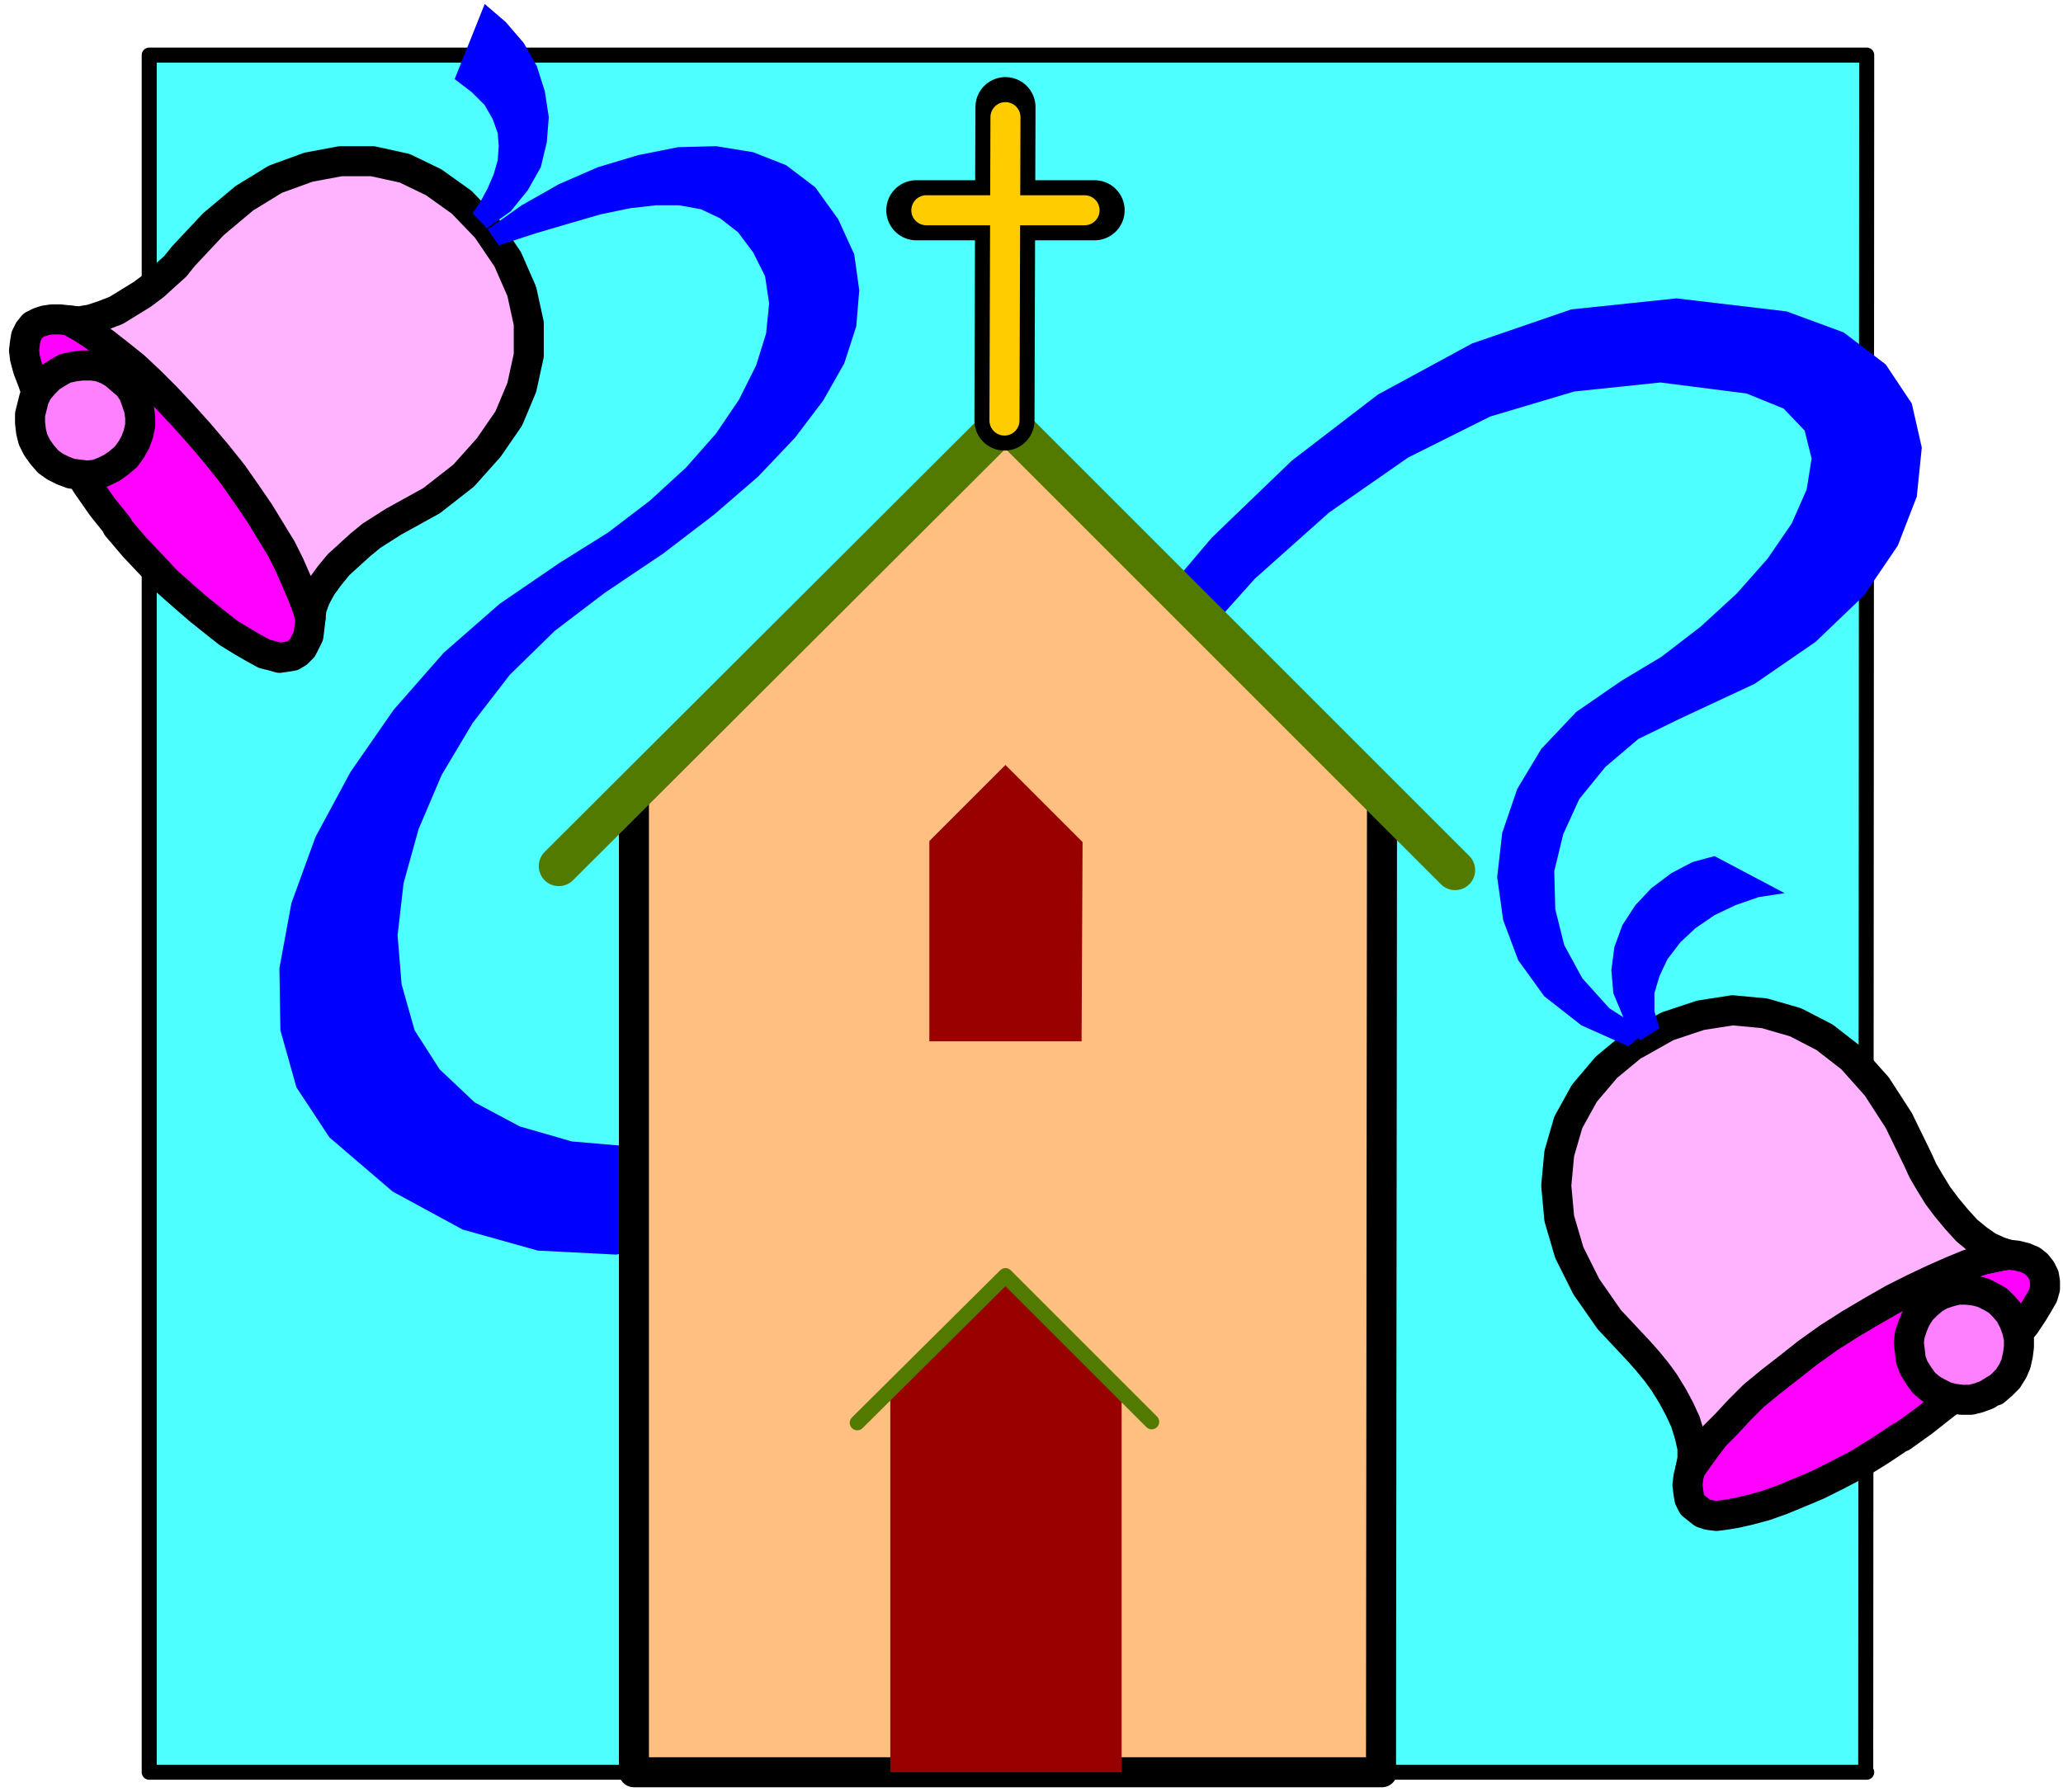 <svg xmlns="http://www.w3.org/2000/svg" width="274.667" height="238.667" fill-rule="evenodd" stroke-linecap="round" preserveAspectRatio="none" viewBox="0 0 2060 1790"><style>.pen1{stroke:none}.brush3{fill:#f0f}.pen3{stroke:#000;stroke-width:30;stroke-linejoin:round}.brush4{fill:#ffb3ff}.brush5{fill:#ff80ff}.brush6{fill:#00f}.brush8{fill:#900}</style><path fill-rule="nonzero" d="m1863 1770 1-1715H149v1715h1715z" class="pen1" style="fill:#4dffff"/><path fill="none" d="m1863 1770 1-1715H149v1715h1715" style="stroke:#000;stroke-width:15;stroke-linejoin:round"/><path fill-rule="nonzero" d="m117 526 17 20 17 18 16 17 17 15 15 13 15 12 14 11 13 8 12 7 11 6 8 2 7 2 7-1 6-1 5-3 5-5 3-6 3-6 1-8 1-9-3-11-5-13-6-14-7-16-8-16-11-18-11-18-13-19-14-20-16-20-17-20-17-19-16-17-16-16-16-15-15-12-14-11-14-10-11-7-11-6-9-1h-8l-7 1-6 2-6 3-4 5-3 6-1 6-1 8 1 8 3 11 5 13 5 15 7 16 9 17 10 18 11 18 13 20 14 20 16 20z" class="pen1 brush3"/><path fill="none" d="m117 526 17 20 17 18 16 17 17 15 15 13 15 12 14 11 13 8 12 7 11 6 8 2 7 2 7-1 6-1 5-3 5-5 3-6 3-6 1-8 1-9-3-11-5-13-6-14-7-16-8-16-11-18-11-18-13-19-14-20-16-20-17-20-17-19-16-17-16-16-16-15-15-12-14-11-14-10-11-7-11-6-9-1h-8l-7 1-6 2-6 3-4 5-3 6-1 6-1 8 1 8 3 11 5 13 5 15 7 16 9 17 10 18 11 18 13 20 14 20 16 20h0" class="pen3"/><path fill-rule="nonzero" d="m486 228 21 31 14 32 7 32v32l-7 32-13 31-20 29-25 28-32 25-38 21-11 7-11 7-11 9-11 10-11 10-9 11-8 11-6 11-4 11-1 10-3-11-5-13-6-14-7-16-8-16-11-18-11-18-13-19-14-20-16-20-17-20-17-19-16-17-16-16-16-15-15-12-14-11-14-10-11-7-11-6 10 1 12-2 12-4 13-5 13-8 13-8 12-9 11-10 10-9 8-10 30-32 31-26 31-19 33-12 32-6h32l32 7 29 14 28 20 26 27z" class="pen1 brush4"/><path fill="none" d="m486 228 21 31 14 32 7 32v32l-7 32-13 31-20 29-25 28-32 25-38 21-11 7-11 7-11 9-11 10-11 10-9 11-8 11-6 11-4 11-1 10-3-11-5-13-6-14-7-16-8-16-11-18-11-18-13-19-14-20-16-20-17-20-17-19-16-17-16-16-16-15-15-12-14-11-14-10-11-7-11-6 10 1 12-2 12-4 13-5 13-8 13-8 12-9 11-10 10-9 8-10 30-32 31-26 31-19 33-12 32-6h32l32 7 29 14 28 20 26 27h0" class="pen3"/><path fill-rule="nonzero" d="m42 454 6 7 7 5 8 4 8 3 8 1 8 1 9-1 8-3 8-4 7-5 7-6 5-7 4-7 3-8 2-9v-8l-1-8-3-9-3-8-5-7-7-6-7-6-7-4-8-3-8-1h-9l-8 1-9 2-7 4-8 5-6 6-6 7-4 8-2 8-2 8v8l1 9 2 8 4 8 5 7z" class="pen1 brush5"/><path fill="none" d="m42 454 6 7 7 5 8 4 8 3 8 1 8 1 9-1 8-3 8-4 7-5 7-6 5-7 4-7 3-8 2-9v-8l-1-8-3-9-3-8-5-7-7-6-7-6-7-4-8-3-8-1h-9l-8 1-9 2-7 4-8 5-6 6-6 7-4 8-2 8-2 8v8l1 9 2 8 4 8 5 7h0" class="pen3"/><path fill-rule="nonzero" d="m486 228 24-17 17-21 13-23 6-25 2-25-4-26-8-25-13-23-18-21-21-18-30 75 17 13 13 13 8 14 5 14 1 13-1 14-4 14-6 14-7 13-8 12 15 16z" class="pen1 brush6"/><path fill-rule="nonzero" d="m1898 1435-21 14-21 13-21 11-20 10-19 8-17 7-17 6-15 4-13 3-12 2-8 1-8-1-6-2-5-4-5-4-3-6-1-6-1-8 1-8 2-8 7-10 8-11 9-12 12-12 13-14 14-14 17-14 18-14 19-15 21-15 22-14 22-13 21-12 20-10 19-9 18-8 17-7 15-5 14-3 11-2 9 1 8 2 7 3 5 4 4 5 3 6 1 6v7l-2 7-4 7-6 10-8 12-10 12-11 13-13 14-15 14-16 15-18 14-19 15-21 15z" class="pen1 brush3"/><path fill="none" d="m1898 1435-21 14-21 13-21 11-20 10-19 8-17 7-17 6-15 4-13 3-12 2-8 1-8-1-6-2-5-4-5-4-3-6-1-6-1-8 1-8 2-8 7-10 8-11 9-12 12-12 13-14 14-14 17-14 18-14 19-15 21-15 22-14 22-13 21-12 20-10 19-9 18-8 17-7 15-5 14-3 11-2 9 1 8 2 7 3 5 4 4 5 3 6 1 6v7l-2 7-4 7-6 10-8 12-10 12-11 13-13 14-15 14-16 15-18 14-19 15-21 15h0" class="pen3"/><path fill-rule="nonzero" d="m1633 1042-29 24-22 26-16 29-9 31-3 32 3 33 10 34 17 34 23 33 30 32 8 9 9 11 8 11 8 13 7 13 6 13 4 13 3 13v11l-2 10 7-10 8-11 9-12 12-12 13-14 14-14 17-14 18-14 19-15 21-15 22-14 22-13 21-12 20-10 19-9 18-8 17-7 15-5 14-3 11-2-9-3-11-5-10-7-11-9-10-11-10-12-9-12-8-13-7-12-5-11-19-39-22-34-25-28-27-21-29-15-31-9-32-3-32 5-33 11-32 18z" class="pen1 brush4"/><path fill="none" d="m1633 1042-29 24-22 26-16 29-9 31-3 32 3 33 10 34 17 34 23 33 30 32 8 9 9 11 8 11 8 13 7 13 6 13 4 13 3 13v11l-2 10 7-10 8-11 9-12 12-12 13-14 14-14 17-14 18-14 19-15 21-15 22-14 22-13 21-12 20-10 19-9 18-8 17-7 15-5 14-3 11-2-9-3-11-5-10-7-11-9-10-11-10-12-9-12-8-13-7-12-5-11-19-39-22-34-25-28-27-21-29-15-31-9-32-3-32 5-33 11-32 18h0" class="pen3"/><path fill-rule="nonzero" d="m1992 1388-8 5-8 3-8 2h-9l-8-1-8-2-8-4-7-4-7-6-5-7-5-8-3-8-1-9-1-8 1-8 3-9 3-7 5-8 6-6 7-6 7-4 9-3 8-2h8l9 1 8 2 8 4 7 4 6 6 6 7 4 8 3 8 2 9v8l-1 8-2 9-3 7-5 8-6 6-7 6z" class="pen1 brush5"/><path fill="none" d="m1992 1388-8 5-8 3-8 2h-9l-8-1-8-2-8-4-7-4-7-6-5-7-5-8-3-8-1-9-1-8 1-8 3-9 3-7 5-8 6-6 7-6 7-4 9-3 8-2h8l9 1 8 2 8 4 7 4 6 6 6 7 4 8 3 8 2 9v8l-1 8-2 9-3 7-5 8-6 6-7 6h0" class="pen3"/><path fill-rule="nonzero" d="m1643 1030-36-23-27-30-18-33-9-36-1-38 9-37 16-35 26-32 33-28 41-20 75-35 61-42 48-46 34-50 19-49 5-49-10-44-26-39-42-32-57-21-110-13-105 11-99 34-94 51-86 66-80 77-72 85-63 89-55 91-46 88-48 83-54 64-59 49-61 33-63 20-60 6-58-5-52-15-45-24-35-33-25-39-13-46-4-49 6-52 15-54 23-54 31-52 37-48 45-44 50-38 58-39 51-39 44-38 37-39 28-37 21-37 12-37 3-36-5-36-16-35-23-32-29-22-33-13-37-6-38 1-40 8-40 12-39 17-37 21-34 24 11 16 37-12 34-10 31-9 29-6 26-3h23l22 4 19 9 18 14 15 20 12 24 4 27-3 30-10 32-17 34-23 34-30 34-36 33-42 32-48 30-60 41-56 49-50 57-43 62-35 65-24 66-12 65 1 62 16 57 33 50 63 54 70 38 75 21 78 4 78-13 78-30 74-47 68-64 61-81 50-98 45-93 54-89 62-84 68-76 74-66 79-55 82-41 84-25 86-9 86 11 37 15 21 22 7 28-5 31-15 34-24 35-31 35-36 33-39 30-40 24-45 31-35 37-24 40-15 44-5 44 6 43 15 40 26 36 37 29 47 21 18-15z" class="pen1 brush6"/><path fill-rule="nonzero" d="m1637 1038-16-22-10-24-2-23 3-23 8-22 13-20 16-17 20-15 21-11 22-6 70 37-26 4-23 8-21 10-19 13-15 14-13 17-8 17-5 17v18l5 17-19 12z" class="pen1 brush6"/><path fill-rule="nonzero" d="m1379 1770 1-974-376-376-371 370v980h747z" class="pen1" style="fill:#ffbf80"/><path fill="none" d="m1379 1770 1-974-376-376-371 370v980h747" class="pen3"/><path fill="none" d="m558 865 446-445 449 449" style="stroke:#527a00;stroke-width:40;stroke-linejoin:round"/><path fill="none" d="M915 210h178m-90 210 1-313" style="stroke:#000;stroke-width:60;stroke-linejoin:round"/><path fill="none" d="M925 210h158m-80 210 1-303" style="stroke:#fc0;stroke-width:30;stroke-linejoin:round"/><path fill-rule="nonzero" d="M1120 1770v-380l-116-116-115 114v382h231z" class="pen1 brush8"/><path fill="none" d="m856 1421 148-147 146 146" style="stroke:#527a00;stroke-width:15;stroke-linejoin:round"/><path fill-rule="nonzero" d="m1080 1040 1-199-77-77-76 76v200h153z" class="pen1 brush8"/></svg>
